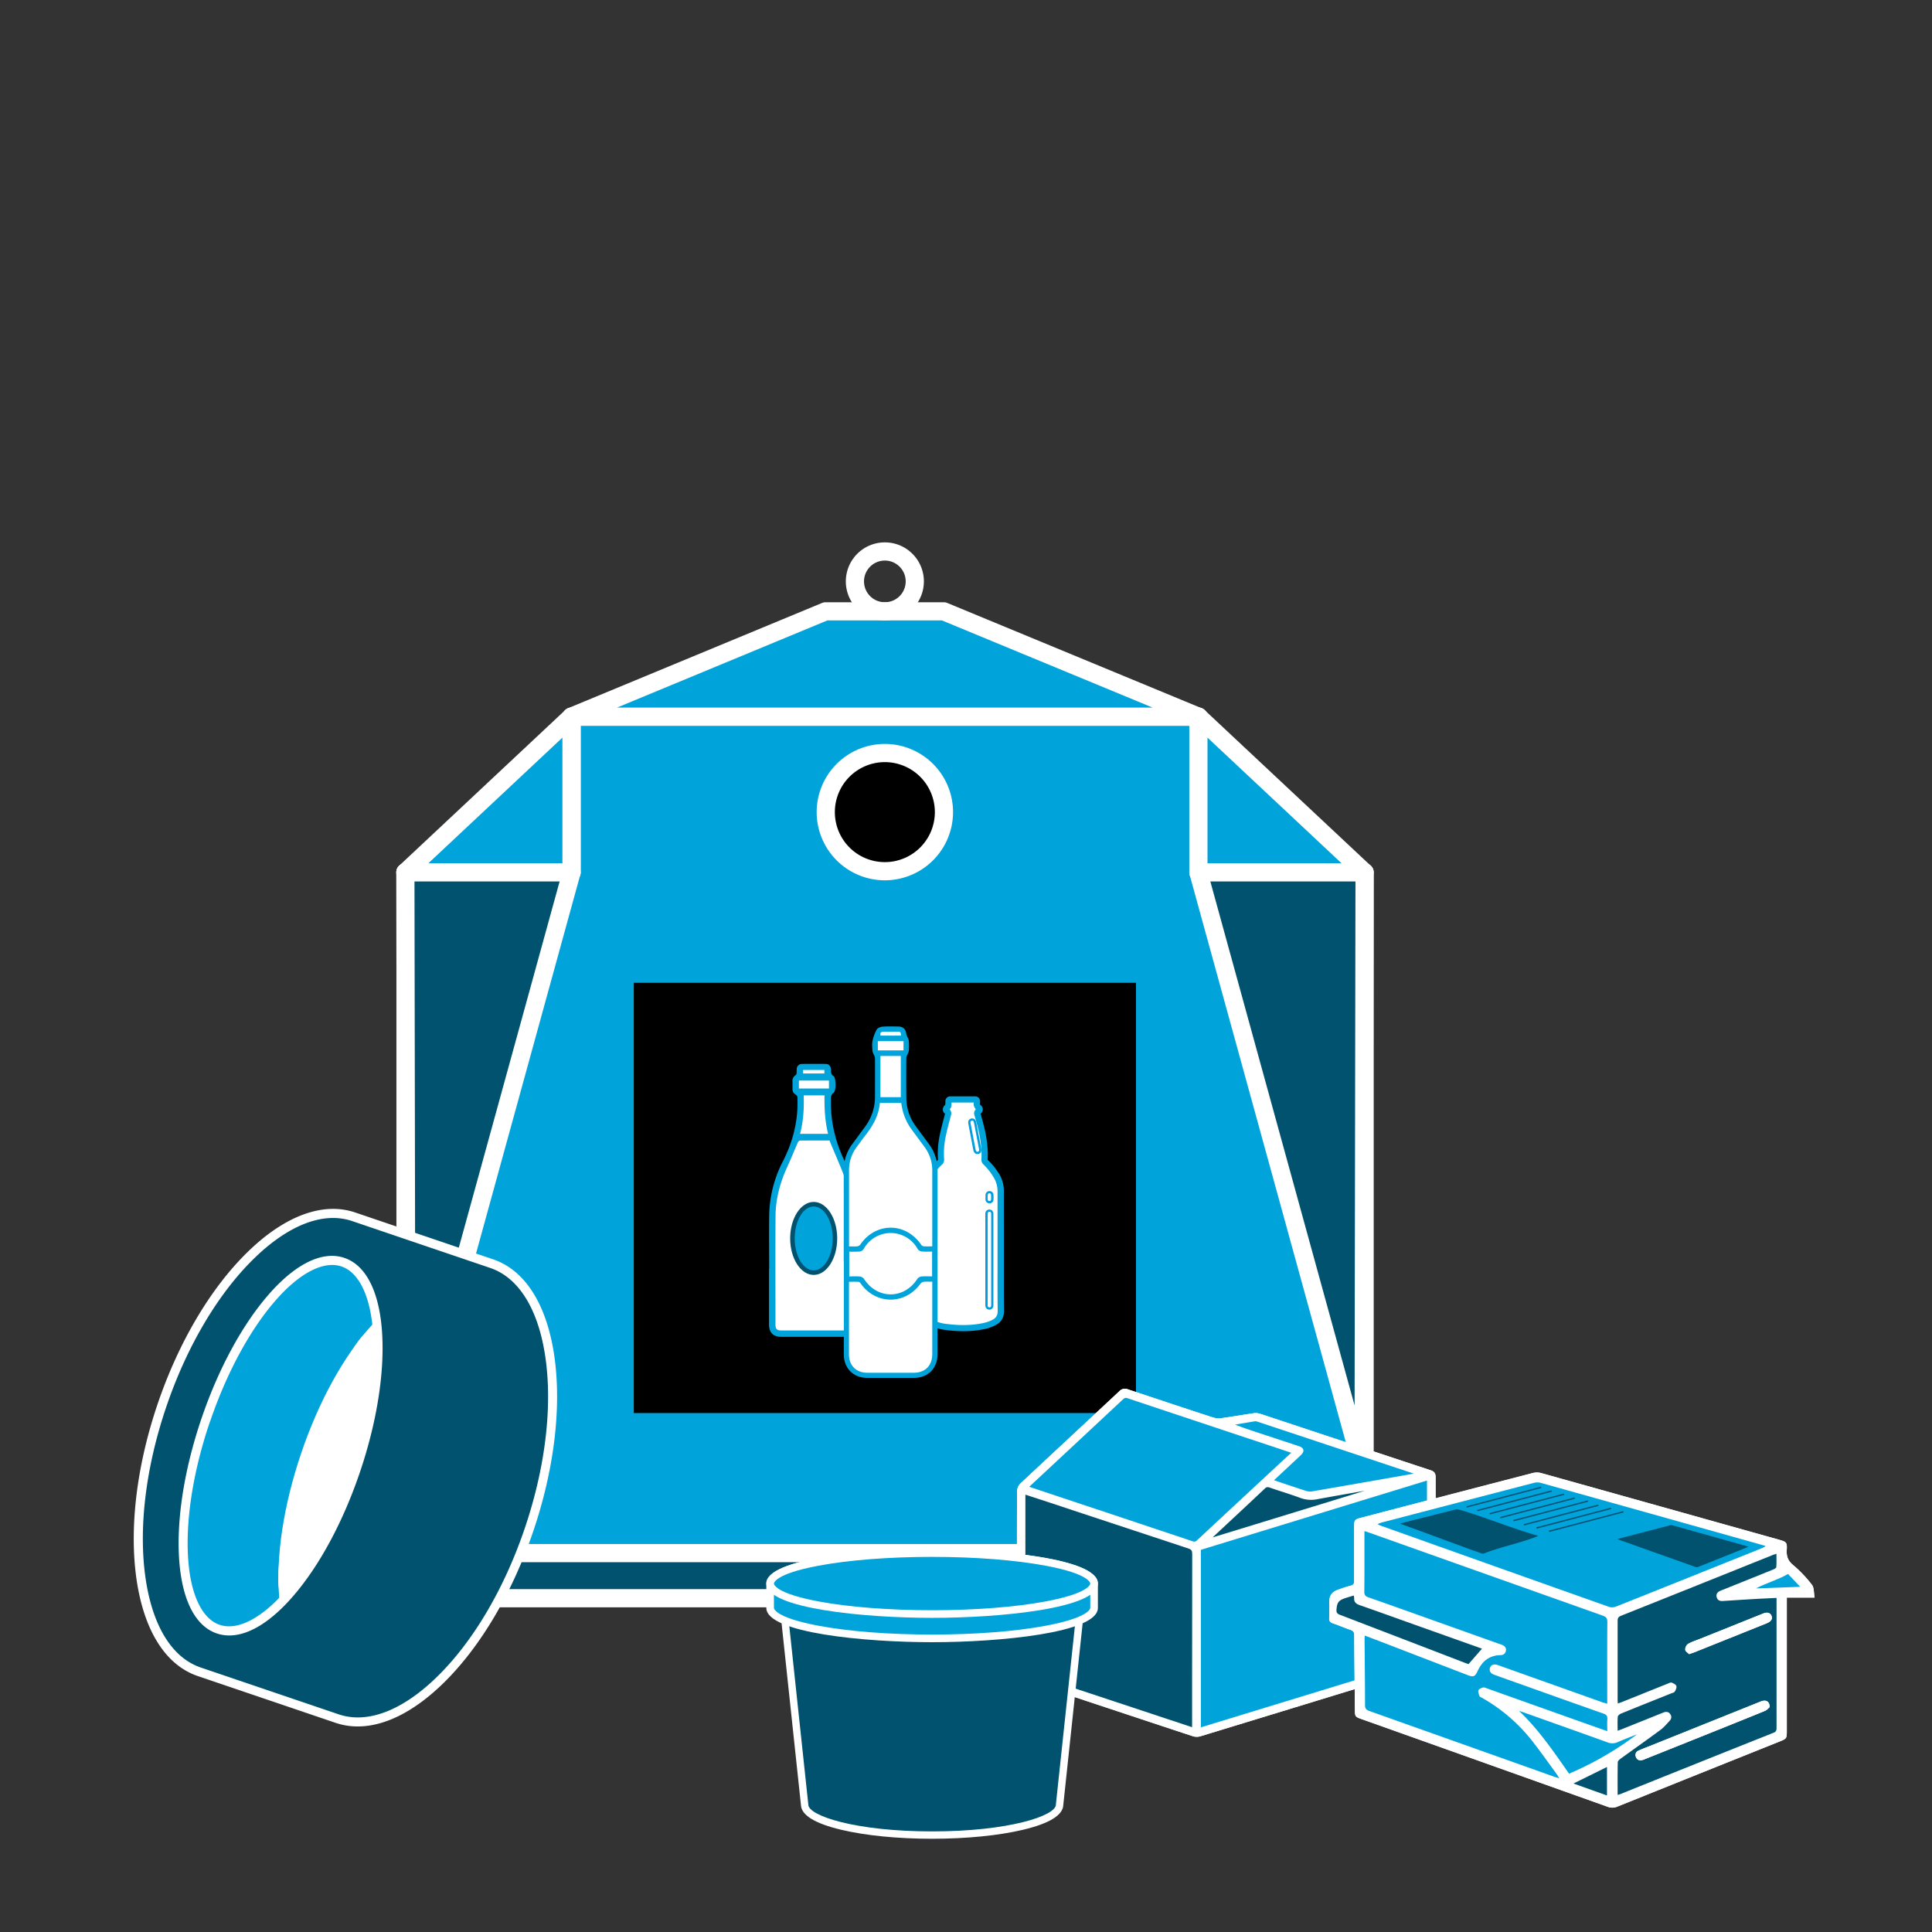 <svg id="Ebene_1" data-name="Ebene 1" xmlns="http://www.w3.org/2000/svg" viewBox="0 0 1500 1500"><rect x="0" y="0" width="1500" height="1500" fill="#333333" stroke="none"/><defs><style>.cls-1{fill:#00a3da;}.cls-2{fill:#fff;}.cls-3{fill:#00526e;}.cls-4{fill:#009de0;}.cls-5{fill:#005576;}</style></defs><title>teufelskreis-Schritt-01</title><polygon class="cls-1" points="930.51 677.29 930.51 556.41 443.78 556.41 443.78 677.29 314.81 677.29 314.81 1142.18 314.51 1142.28 314.81 1142.52 314.81 1143.16 315.59 1143.16 392.16 1205.8 662.44 1205.8 711.56 1205.8 981.84 1205.8 1058.41 1143.16 1059.49 1143.16 1059.49 677.29 930.51 677.29"/><path class="cls-2" d="M981.84,1212.86H392.16a7.06,7.06,0,0,1-4.47-1.59l-75-61.38a7.09,7.09,0,0,1-4.7-5,7,7,0,0,1-.4-3.91,4.94,4.94,0,0,1,.18-.76v-463a7.06,7.06,0,0,1,7.06-7.06H436.72V556.41a7.06,7.06,0,0,1,7.06-7.06H930.51a7.06,7.06,0,0,1,7.06,7.06V670.23h121.92a7.06,7.06,0,0,1,7.06,7.06v465.87a7.06,7.06,0,0,1-5.37,6.85l-74.87,61.26A7.06,7.06,0,0,1,981.84,1212.86Zm-587.16-14.11H979.32l73.11-59.82V684.35H930.51a7.06,7.06,0,0,1-7.06-7.06V563.47H450.84V677.29a7.06,7.06,0,0,1-7.06,7.06H321.86v454.82Z"/><circle cx="687" cy="630.53" r="45.88"/><path class="cls-2" d="M687,683.47a52.94,52.94,0,1,1,52.94-52.94A53,53,0,0,1,687,683.47Zm0-91.76a38.82,38.82,0,1,0,38.82,38.82A38.86,38.86,0,0,0,687,591.71Z"/><rect class="cls-3" x="341.26" y="1205.8" width="691.47" height="35.05"/><path class="cls-2" d="M1032.74,1247.91H341.26a7.06,7.06,0,0,1-7.05-7.06v-35a7.05,7.05,0,0,1,7.05-7h691.48a7.05,7.05,0,0,1,7,7v35A7.06,7.06,0,0,1,1032.74,1247.91Zm-684.42-14.12h677.36v-20.93H348.32Z"/><polygon class="cls-1" points="314.73 677.29 443.71 677.29 443.71 556.41 314.73 677.29"/><path class="cls-2" d="M443.71,684.35h-129a7.06,7.06,0,0,1-4.82-12.21l129-120.88a7.06,7.06,0,0,1,11.89,5.15V677.29A7.06,7.06,0,0,1,443.71,684.35ZM332.59,670.23H436.65V572.7Z"/><polygon class="cls-1" points="1059.41 677.29 930.44 677.29 930.44 556.41 1059.41 677.29"/><path class="cls-2" d="M1059.42,684.35h-129a7.06,7.06,0,0,1-7.06-7.06V556.41a7.06,7.06,0,0,1,11.88-5.15l129,120.88a7.06,7.06,0,0,1-4.82,12.21ZM937.5,670.23h104.06L937.5,572.7Z"/><polygon class="cls-3" points="443.71 677.29 315.52 1143.16 314.73 677.29 443.71 677.29"/><path class="cls-2" d="M315.52,1150.22a7.42,7.42,0,0,1-.94-.06,7.06,7.06,0,0,1-6.12-7l-.79-465.87a7.07,7.07,0,0,1,7.06-7.07h129a7.07,7.07,0,0,1,6.81,8.93L322.32,1145A7.05,7.05,0,0,1,315.52,1150.22Zm6.28-465.87.69,406.87,112-406.87Z"/><polygon class="cls-3" points="930.44 677.29 1058.63 1143.16 1059.41 677.29 930.44 677.29"/><path class="cls-2" d="M1058.62,1150.22a7,7,0,0,1-6.79-5.19L923.63,679.16a7.06,7.06,0,0,1,6.81-8.93h129a7.05,7.05,0,0,1,7,7.07l-.78,465.87a7.07,7.07,0,0,1-6.12,7A7.57,7.57,0,0,1,1058.62,1150.22ZM939.7,684.35l112,406.87.68-406.87Z"/><polygon class="cls-1" points="443.64 556.41 640.97 474.64 732.73 474.64 930.36 556.41 443.64 556.41"/><path class="cls-2" d="M930.36,563.47H443.64a7.06,7.06,0,0,1-2.71-13.58l197.34-81.77a7.15,7.15,0,0,1,2.7-.54h91.76a7.11,7.11,0,0,1,2.7.54l197.63,81.77a7.06,7.06,0,0,1-2.7,13.58ZM479.11,549.35H894.84L731.33,481.7h-89Z"/><rect x="492.08" y="763.05" width="389.91" height="334.04"/><path class="cls-2" d="M687,481.7a30.3,30.3,0,1,1,30.3-30.3A30.33,30.33,0,0,1,687,481.7Zm0-46.48a16.18,16.18,0,1,0,16.18,16.18A16.2,16.2,0,0,0,687,435.22Z"/><path class="cls-2" d="M777,971c0,15.54-.15,31.08.09,46.61.07,4.65-1.91,7.51-5.72,9.38a30.84,30.84,0,0,1-6.82,2.44c-9.91,2.18-19.91,2.11-29.93.82a31.45,31.45,0,0,1-11.39-3.42c-2.21-1.23-4.22-2.78-4.91-5.33A17.47,17.47,0,0,1,718,1017q0-46.21,0-92.43a21.65,21.65,0,0,1,2.38-10,44.24,44.24,0,0,1,9.33-12.12,2.64,2.64,0,0,0,1-2.36,66.08,66.08,0,0,1,1.43-18.82c1.08-5.21,2.51-10.36,3.82-15.52.31-1.23.73-2.29-.8-3.15-1-.58-.83-2.09.15-2.9.35-.28.87-.59.92-.94a27.42,27.42,0,0,0,.24-3.74,1.29,1.29,0,0,1,1.49-1.47H757c1.25,0,1.55.6,1.47,1.88-.1,1.52-.36,3.22,1.29,4.35a1.74,1.74,0,0,1-.12,3c-1.14.61-.95,1.41-.79,2.31a12.25,12.25,0,0,0,.42,1.39c3.22,11.12,5.78,22.33,5.07,34.05a2.65,2.65,0,0,0,.83,1.74A50.35,50.35,0,0,1,773.76,913,23.08,23.08,0,0,1,777,925c-.09,15.32,0,30.64,0,46"/><path class="cls-1" d="M748,1033.54a106,106,0,0,1-13.66-.93,33.12,33.12,0,0,1-12.25-3.7c-2.32-1.29-5.1-3.22-6.06-6.79a17.06,17.06,0,0,1-.41-4.52V1017q0-17.44,0-34.9,0-28.75,0-57.52a23.92,23.92,0,0,1,2.64-11A46.3,46.3,0,0,1,728,900.78a3.33,3.33,0,0,0,.26-.29s0,0,0-.14a68.36,68.36,0,0,1,1.47-19.5c.82-4,1.86-7.93,2.85-11.77.34-1.28.67-2.57,1-3.85l.07-.29c0-.09.05-.19.08-.29a3.7,3.7,0,0,1-1.7-2.83,4.6,4.6,0,0,1,1.7-3.9l.15-.12c.08-.78.12-1.65.13-2.73a3.65,3.65,0,0,1,3.88-3.85H757a3.83,3.83,0,0,1,2.9,1.12,4.26,4.26,0,0,1,1,3.31l0,.37c-.1,1.51,0,1.66.29,1.86a4.19,4.19,0,0,1,1.83,3.69,4.08,4.08,0,0,1-1.75,3.12v0a4.54,4.54,0,0,0,.16.52c.07.21.14.41.2.62,3.11,10.7,5.88,22.3,5.18,34.62a.73.73,0,0,0,.1.13,52.28,52.28,0,0,1,9,11.2A25.35,25.35,0,0,1,779.41,925c-.06,11.08,0,22.36,0,33.26q0,6.35,0,12.7t0,12.94c0,11-.05,22.43.11,33.64.09,5.41-2.22,9.19-7.06,11.56a32.44,32.44,0,0,1-7.36,2.63A78.9,78.9,0,0,1,748,1033.54ZM737.24,861.26a4.5,4.5,0,0,1,1,4.9l-.06.25-1,3.88c-1,3.78-2,7.69-2.81,11.54A64,64,0,0,0,733,900a5,5,0,0,1-1.73,4.29,41.66,41.66,0,0,0-8.84,11.46,19.26,19.26,0,0,0-2.12,8.87q0,28.77,0,57.53,0,17.46,0,34.9v.61a13.07,13.07,0,0,0,.24,3.24c.39,1.45,1.52,2.6,3.76,3.85a28.73,28.73,0,0,0,10.53,3.14c10.83,1.39,20.35,1.14,29.1-.79a27.78,27.78,0,0,0,6.28-2.24c3.16-1.55,4.43-3.64,4.38-7.19-.17-11.25-.14-22.67-.11-33.72q0-6.46,0-12.93t0-12.7c0-10.91,0-22.19,0-33.29a20.67,20.67,0,0,0-2.93-10.78A48,48,0,0,0,763.49,904a4.91,4.91,0,0,1-1.54-3.59c.71-11.68-2-22.88-5-33.24,0-.13-.08-.26-.13-.39a9.81,9.81,0,0,1-.35-1.25,4.23,4.23,0,0,1,1.21-4.3A6.12,6.12,0,0,1,756,856H738.79a25.17,25.17,0,0,1-.25,3.15A3.32,3.32,0,0,1,737.24,861.26Z"/><path class="cls-4" d="M768.2,1016.8h-.14a3,3,0,0,1-2.95-2.57A5.57,5.57,0,0,1,765,1013V943a6.33,6.33,0,0,1,.05-1.22,3,3,0,0,1,3.07-2.69h.05a3,3,0,0,1,3,2.48,5.85,5.85,0,0,1,.1,1.48v69.9a5.53,5.53,0,0,1-.13,1.54A2.93,2.93,0,0,1,768.2,1016.8Zm0-76h0a1.26,1.26,0,0,0-1.35,1.21,5.26,5.26,0,0,0,0,.9V1013a4.24,4.24,0,0,0,0,.89,1.22,1.22,0,0,0,1.28,1.15,1.24,1.24,0,0,0,1.36-1,4.44,4.44,0,0,0,.07-1.07v-.31q0-13.53,0-27.07V943a5,5,0,0,0-.06-1.06A1.21,1.21,0,0,0,768.21,940.8Zm0-6.57h-.06a2.94,2.94,0,0,1-3-2.72,7.4,7.4,0,0,1,0-1.4V929a11.81,11.81,0,0,1,0-1.19,3.09,3.09,0,0,1,3.18-3.07,3,3,0,0,1,3,3,21.1,21.1,0,0,1,0,3.86A2.86,2.86,0,0,1,768.19,934.23Zm-1.37-5.66h0l0,.88c0,.21,0,.42,0,.63a6.43,6.43,0,0,0,0,1.17c.16,1.06.74,1.21,1.3,1.22a1.14,1.14,0,0,0,1.3-1.14,20.27,20.27,0,0,0,0-3.53,1.27,1.27,0,0,0-1.35-1.34c-.7-.05-1.23.56-1.3,1.45C766.83,928.12,766.82,928.34,766.82,928.57Zm-8-32.57c-1.55,0-2.74-1.14-3.11-3q-.63-3.24-1.24-6.48l-2.76-14.55c-.13-2.74,1.55-3.42,2.56-3.58a3,3,0,0,1,3.49,2.39c.09.33.18.66.24,1l3.82,20c.42,2.19-.5,3.84-2.34,4.19A3,3,0,0,1,758.81,896Zm-5.35-24.22,2.73,14.36q.62,3.24,1.24,6.48c.24,1.22.82,1.76,1.71,1.58,1.07-.21,1.1-1.28.94-2.13l-3.82-20c-.06-.3-.14-.59-.21-.88-.3-1.13-1-1.18-1.52-1.1S753.41,870.38,753.46,871.78Z"/><path class="cls-1" d="M597.06,985.09v43.16c0,6.39,3.27,9.66,9.65,9.67h50c6.54,0,9.79-3.24,9.79-9.74,0-28,.12-55.9-.05-83.84a91.38,91.38,0,0,0-9.62-40.62c-7.87-15.76-12.16-32.21-11.69-49.86,0-2-.13-3.82,2-5.35s2.1-11.57,0-13-1.92-3.17-2-5.13c-.07-2.54-1.64-4.31-4-4.34q-9.29-.1-18.58,0a4,4,0,0,0-4,3.89c-.09,1.09,0,2.21-.08,3.3a2.25,2.25,0,0,1-.76,1.49,5.25,5.25,0,0,0-2.44,5.11c.09,1.92,0,3.85,0,5.78a4.9,4.9,0,0,0,2.63,4.36,2.85,2.85,0,0,1,1.21,1.94c.78,17.8-3.39,34.44-11.55,50.25a94.57,94.57,0,0,0-10.39,42.5c-.19,13.49,0,27,0,40.47"/><path class="cls-2" d="M640.05,830.74H623.51v2.69h16.54Zm3.55,8.19H620.27v6.21H643.6Zm-22.47,41.41h21.8c-2.47-10-2.95-19.94-2.78-29.91H624c.33,10.14-.23,20.05-2.86,29.91M644,885.47c-7.52,0-15.23,0-22.93.07-.58,0-1.38.88-1.67,1.53-2.71,6.15-5.2,12.41-8,18.52-5.65,12.28-9.2,25.09-9.28,38.62-.17,28-.05,55.91-.05,83.87,0,3.88,1,4.88,4.89,4.88h49.58c4,0,5-1,5-5,0-26.78-.09-53.57,0-80.35a90.85,90.85,0,0,0-4.95-31.23C652.9,906,648.29,896,644,885.47"/><path class="cls-1" d="M655.15,979.51q0,36,0,72c0,10.84,7.4,18.27,18.2,18.28q18,0,36.1,0c11.11,0,18.44-7.38,18.44-18.56q0-71.21,0-142.4a33.81,33.81,0,0,0-6.77-20.72c-3.4-4.59-6.82-9.18-10.18-13.81a36.34,36.34,0,0,1-7.23-20.9c-.2-10.77-.1-21.54-.05-32.32a8,8,0,0,1,.9-2.41,11.09,11.09,0,0,0,1.08-3,65.75,65.75,0,0,0,0-7.56,9.68,9.68,0,0,0-1-2.76,11.31,11.31,0,0,1-1-2.64c-.34-3.45-2.44-5.64-5.85-5.7-4.21-.07-8.43-.21-12.62.09-1.58.11-3.76,1-4.46,2.21a30.64,30.64,0,0,0-3.28,8.85c-.53,2.5-.18,5.2-.06,7.8a9.4,9.4,0,0,0,.91,2.53,10.46,10.46,0,0,1,1.06,3.1c.08,9.93,0,19.86,0,29.79a38.36,38.36,0,0,1-7.64,23.31c-3.23,4.41-6.46,8.83-9.73,13.21a33.91,33.91,0,0,0-6.91,20.92q.07,35.34,0,70.69"/><path class="cls-2" d="M699.45,804.05c0-2.71-.19-3-2.58-3-3.61,0-7.23,0-10.84,0-2.13,0-2.88.88-2.39,3Zm-17.9,11.47h19.94v-7.19H681.55Zm2,36.33h15.82v-32H683.56Zm-24.2,119.88V991c2.85,0,5.54-.17,8.2.08a4.8,4.8,0,0,1,3.2,1.76c10.26,16.12,31.27,16.13,41.5,0a4.76,4.76,0,0,1,3.19-1.78c2.72-.25,5.48-.08,8.24-.08V971.73c-2.76,0-5.38.18-7.94-.08a4.58,4.58,0,0,1-3.18-1.77,23.91,23.91,0,0,0-42.1,0,4.48,4.48,0,0,1-3.14,1.81,77.77,77.77,0,0,1-8,.09m64.49,23.32c-2.41,0-4.51-.14-6.58.07a4,4,0,0,0-2.56,1.44c-11.85,16.55-34.57,16.55-46.37,0-.41-.57-1-1.35-1.59-1.38-2.48-.15-5-.07-7.56-.07v56.38c0,8.63,5.59,14.25,14.17,14.26q18,0,36.08,0c8.89,0,14.4-5.57,14.41-14.53V995.05Zm0-27.36v-2.9c0-18.6,0-37.19,0-55.78a30.3,30.3,0,0,0-6.18-18.8c-3.28-4.37-6.49-8.8-9.74-13.2a42.75,42.75,0,0,1-7.66-17.65c-.2-1.05-.36-2.11-.53-3.11H683.14c-.87,9.84-5.47,17.83-11.34,25.27-2.29,2.9-4.4,6-6.61,8.92a29.66,29.66,0,0,0-6,18.34c0,18.67,0,37.35,0,56v2.88c2.31,0,4.33.13,6.31-.06a3.59,3.59,0,0,0,2.36-1.28c12.07-17.6,35.19-17.59,47.31,0a3,3,0,0,0,1.89,1.25c2.15.16,4.33.06,6.79.06"/><ellipse class="cls-1" cx="631.76" cy="961.5" rx="16.52" ry="26.57"/><path class="cls-3" d="M631.76,989.84c-10.08,0-18.28-12.71-18.28-28.34s8.2-28.33,18.28-28.33S650,945.88,650,961.5,641.84,989.84,631.76,989.84Zm0-53.15c-8.14,0-14.75,11.13-14.75,24.81s6.61,24.81,14.75,24.81,14.75-11.13,14.75-24.81S639.89,936.69,631.76,936.69Z"/><path class="cls-2" d="M1113.41,1217.43h-.15c0-23.47,0-47,0-70.42,0-2.26-.5-3.44-2.89-4.23Q1044.29,1121,978.22,1099a10.08,10.08,0,0,0-4.48-.49c-8.45,1.22-16.87,2.72-25.34,3.87a16.2,16.2,0,0,1-7-.57q-33.1-10.79-66.11-21.87A4.55,4.55,0,0,0,870,1081q-38.46,35.94-77,71.83a7.67,7.67,0,0,0-2.16,5c-.12,46.72-.07,93.45-.15,140.17,0,2.76.83,4.08,3.49,5q66.1,21.84,132.18,43.78a8.76,8.76,0,0,0,5,.07q89.07-27.15,178.11-54.38c3.15-1,3.94-2.51,3.92-5.59-.11-23.15-.06-46.29-.06-69.43"/><path class="cls-2" d="M929.06,1348.45a9.82,9.82,0,0,1-3-.47q-33.49-11.07-67-22.19-32.6-10.82-65.2-21.6c-3.11-1-4.38-2.81-4.37-6.17q0-30.82.06-61.66c0-25.73,0-52.34.09-78.52a9,9,0,0,1,2.56-6c14.84-13.91,30-28,44.61-41.63q16.2-15.09,32.38-30.2a5.78,5.78,0,0,1,6.54-1.33c18.06,6,41.9,14,66.1,21.86a15.07,15.07,0,0,0,6.42.52c4.75-.64,9.57-1.41,14.23-2.15,3.64-.58,7.39-1.18,11.1-1.72a11.42,11.42,0,0,1,5.06.54l52.21,17.32c26.21,8.69,53.31,17.69,80,26.49,3.14,1,3.77,2.93,3.77,5.46,0,18.45,0,37.21,0,55.36v13.77h.15V1234c0,17.33,0,35.24.06,52.86,0,3.21-.8,5.59-4.83,6.82q-48.69,14.82-97.36,29.72-40.37,12.34-80.75,24.67A9.47,9.47,0,0,1,929.06,1348.45ZM873.23,1080.8a3.23,3.23,0,0,0-2.31,1.1q-16.18,15.12-32.39,30.2c-14.63,13.63-29.76,27.72-44.6,41.63a6.46,6.46,0,0,0-1.75,4.12c-.07,26.17-.08,52.78-.09,78.52q0,30.83-.06,61.65c0,2.29.53,3.06,2.61,3.74q32.61,10.79,65.21,21.6,33.48,11.12,67,22.19a7.5,7.5,0,0,0,4.25.06q40.38-12.31,80.74-24.66,48.68-14.9,97.36-29.73c2.42-.73,3-1.63,3-4.36-.08-17.62-.07-35.54-.06-52.87v-15.28H1112v-16.33c0-18.15,0-36.91,0-55.37,0-1.82-.26-2.44-2-3-26.67-8.8-53.77-17.79-80-26.49l-52.22-17.32a9,9,0,0,0-3.88-.44c-3.69.54-7.44,1.14-11.06,1.71-4.68.75-9.52,1.52-14.3,2.17A17.77,17.77,0,0,1,941,1103c-24.21-7.89-48.06-15.83-66.13-21.87A5.17,5.17,0,0,0,873.23,1080.8Z"/><path class="cls-2" d="M1074.87,1154.1l-.06-.36a8.45,8.45,0,0,0-1.51,0c-16.83,3-33.68,5.84-50.48,8.93a23.17,23.17,0,0,1-12.82-.87c-7.89-3-16-5.34-24-8.1a4.14,4.14,0,0,0-4.89,1.07q-20.8,19.65-41.82,39.09a13,13,0,0,1-2.2,1.38l.68.87,137-42m-88.16-4.33c9.48,3.18,18.24,6.2,27.07,9a11.82,11.82,0,0,0,5.42.32q33-5.65,66-11.48c5.41-1,10.8-1.94,16.2-2.91a3.16,3.16,0,0,0-1.77-1.3q-61.35-20.4-122.72-40.79a5.63,5.63,0,0,0-2.55-.47c-6.7,1.08-13.39,2.26-20.08,3.41,7.23,3,14.47,5.46,21.72,7.85l31.79,10.5c3.56,1.17,3.83,2.52,1,5.19-.71.68-1.45,1.34-2.17,2l-19.95,18.65m18.46-22.18c-1.52-.58-2.31-.92-3.13-1.19q-63.09-21-126.18-42c-2.13-.72-3.37-.25-4.89,1.18q-35.94,33.6-72,67.11c-.67.63-1.28,1.33-2.11,2.2,1,.39,1.72.68,2.43.92q63.09,21,126.17,42.08c2.15.72,3.37.23,4.89-1.19q35.86-33.44,71.82-66.76c.79-.74,1.71-1.34,2.95-2.31M794.84,1299l132,43.78v-4.53q0-65.8.09-131.6c0-3.32-.93-4.66-4.06-5.68q-53.52-17.55-107-35.39c-6.93-2.3-13.88-4.57-21.06-6.93Zm136.25-96.72v140.44c1.12-.31,2-.52,2.79-.77q85.89-26.31,171.8-52.55c2.65-.81,3.57-1.79,3.56-4.64q-.15-66.63-.07-133.26v-3.77l-178.08,54.55m182.32,15.12c0,23.14-.05,46.28.06,69.43,0,3.08-.77,4.63-3.92,5.59q-89.08,27.1-178.11,54.38a8.76,8.76,0,0,1-5-.07q-66.1-21.83-132.18-43.78c-2.66-.88-3.5-2.2-3.49-5,.08-46.72,0-93.45.15-140.17a7.67,7.67,0,0,1,2.16-5q38.41-36,77-71.83a4.55,4.55,0,0,1,5.26-1.06q33,11,66.11,21.87a16.2,16.2,0,0,0,7,.57c8.47-1.15,16.89-2.65,25.34-3.87a10.08,10.08,0,0,1,4.48.49q66.09,21.88,132.19,43.81c2.39.79,2.89,2,2.89,4.23-.07,23.47,0,47,0,70.42Z"/><path class="cls-2" d="M929.06,1348.45a9.82,9.82,0,0,1-3-.47q-33.49-11.07-67-22.19-32.6-10.82-65.2-21.6c-3.11-1-4.38-2.81-4.37-6.17q0-30.82.06-61.66c0-25.73,0-52.34.09-78.52a9,9,0,0,1,2.56-6c14.84-13.91,30-28,44.61-41.63q16.2-15.09,32.38-30.2a5.78,5.78,0,0,1,6.54-1.33c18.06,6,41.9,14,66.1,21.86a15.07,15.07,0,0,0,6.42.52c4.75-.64,9.57-1.41,14.23-2.15,3.64-.58,7.39-1.18,11.1-1.72a11.42,11.42,0,0,1,5.06.54l52.21,17.32c26.21,8.69,53.31,17.69,80,26.49,3.14,1,3.77,2.93,3.77,5.46,0,18.45,0,37.21,0,55.36v13.77h.15V1234c0,17.33,0,35.24.06,52.86,0,3.21-.8,5.59-4.83,6.82q-48.69,14.82-97.36,29.72-40.37,12.34-80.75,24.67A9.47,9.47,0,0,1,929.06,1348.45ZM873.23,1080.8a3.23,3.23,0,0,0-2.31,1.1q-16.18,15.12-32.39,30.2c-14.63,13.63-29.76,27.72-44.6,41.63a6.46,6.46,0,0,0-1.75,4.12c-.07,26.17-.08,52.78-.09,78.52q0,30.83-.06,61.65c0,2.29.53,3.06,2.61,3.74q32.61,10.79,65.21,21.6,33.48,11.12,67,22.19a7.5,7.5,0,0,0,4.25.06q40.38-12.31,80.74-24.66,48.68-14.9,97.36-29.73c2.42-.73,3-1.63,3-4.36-.08-17.62-.07-35.54-.06-52.87v-15.28H1112v-16.33c0-18.15,0-36.91,0-55.37,0-1.82-.26-2.44-2-3-26.67-8.8-53.77-17.79-80-26.49l-52.22-17.32a9,9,0,0,0-3.88-.44c-3.69.54-7.44,1.14-11.06,1.71-4.68.75-9.52,1.52-14.3,2.17A17.77,17.77,0,0,1,941,1103c-24.21-7.89-48.06-15.83-66.13-21.87A5.17,5.17,0,0,0,873.23,1080.8Zm54.87,263.79L793.56,1300v-143l8.13,2.67c4.93,1.62,9.78,3.21,14.62,4.82l25.36,8.41c26.73,8.87,54.36,18,81.57,27,3.67,1.2,5,3,5,6.9-.1,35.13-.1,70.85-.09,105.4Zm-132-46.48L925.54,1341v-29c0-34.55,0-70.27.09-105.41,0-2.77-.58-3.61-3.18-4.46-27.22-8.92-54.86-18.1-81.59-27l-25.36-8.41c-4.84-1.61-9.68-3.2-14.6-4.82l-4.78-1.57Zm133.69,46.33V1201.37L1110.45,1146v30.39c0,35.52,0,72.25.07,108.37,0,3.32-1.16,4.86-4.46,5.86-47.39,14.43-95.54,29.19-142.11,43.46l-29.69,9.1c-.56.17-1.12.32-1.76.49Zm2.56-141.18v137.82l1.14-.32,29.69-9.1c46.57-14.27,94.73-29,142.11-43.46,2.21-.67,2.66-1.24,2.65-3.4-.08-36.13-.08-72.86-.07-108.38v-26.93Zm-5.09-3.8a7.08,7.08,0,0,1-2.17-.39c-33.79-11.33-68.17-22.77-101.41-33.84L798.93,1157c-.48-.16-.95-.34-1.52-.56l-.95-.37-1.8-.69L796,1154l.75-.81c.48-.51.93-1,1.41-1.45l18-16.76q27-25.15,54-50.34c1.67-1.56,3.36-2.41,6.18-1.46,33.2,11.11,67,22.34,99.64,33.2l26.54,8.83c.54.18,1.07.39,1.8.68l1.38.54,2.13.81-1.8,1.39c-.43.34-.83.63-1.19.9a20.19,20.19,0,0,0-1.68,1.33c-23.45,21.77-47.69,44.27-71.81,66.77A5.74,5.74,0,0,1,927.28,1199.46Zm-128.14-45.12.6.21,24.76,8.25c33.25,11.07,67.63,22.52,101.42,33.84,1.54.51,2.28.32,3.61-.92,24.13-22.49,48.37-45,71.82-66.76a13.63,13.63,0,0,1,1.22-1l-.93-.34-26.54-8.83c-32.66-10.86-66.44-22.1-99.64-33.21-1.54-.51-2.31-.31-3.62.91q-27,25.2-54,50.34l-18,16.76C799.64,1153.82,799.4,1154.07,799.14,1154.34Zm138.21,43.26-2.09-2.69,1.21-.75.78-.44a6.77,6.77,0,0,0,1.22-.78l2.63-2.45c12.87-12,26.18-24.37,39.18-36.64a5.41,5.41,0,0,1,6.19-1.35c3.19,1.11,6.47,2.18,9.64,3.21,4.72,1.53,9.6,3.12,14.34,4.9a21.71,21.71,0,0,0,12.13.81c12.86-2.37,25.95-4.65,38.61-6.86l11.89-2.07a5.29,5.29,0,0,1,1.3,0l.43,0h1.06l.46,2.53Zm46.84-43a3.08,3.08,0,0,0-2.15,1.09c-13,12.28-26.32,24.67-39.2,36.65l-1.41,1.31,118.21-36.24c-12,2.1-24.42,4.27-36.59,6.51a24.43,24.43,0,0,1-13.5-.94c-4.69-1.75-9.54-3.33-14.23-4.86-3.18-1-6.48-2.1-9.69-3.22A4.41,4.41,0,0,0,984.19,1154.62Zm32.95,5.94a12.64,12.64,0,0,1-3.75-.55c-6.56-2.09-13-4.28-19.87-6.6l-7.21-2.43-2-.68,21.52-20.11c.29-.28.59-.55.89-.82l1.27-1.18c1.55-1.48,1.49-2,1.49-2s-.15-.45-2.06-1.08l-18.21-6-13.57-4.48c-7.1-2.35-14.45-4.78-21.82-7.89l-4-1.71,8.91-1.53c5.08-.88,10.32-1.78,15.49-2.61a6.52,6.52,0,0,1,3.06.48q61.52,20.43,122.82,40.83a4.43,4.43,0,0,1,2.41,1.77l1.17,1.65-7.06,1.27q-5.57,1-11.14,2l-7.66,1.34c-19.12,3.35-38.89,6.81-58.34,10.14A13.41,13.41,0,0,1,1017.14,1160.56Zm-28-11.32,5.19,1.75c6.83,2.31,13.29,4.49,19.83,6.58a10.72,10.72,0,0,0,4.81.28c19.46-3.33,39.22-6.79,58.34-10.14l7.66-1.34q5.57-1,11.12-2l1.52-.28-121.11-40.26a5.18,5.18,0,0,0-1.94-.42c-5.16.83-10.4,1.74-15.46,2.61l-.2,0c5.89,2.3,11.77,4.25,17.49,6.14l13.57,4.47,18.22,6c1.55.51,3.37,1.31,3.74,2.94s-.91,3.15-2.21,4.4l-1.31,1.22c-.3.26-.59.53-.87.8Z"/><path class="cls-1" d="M931.09,1202.31l178.08-54.55v3.77q0,66.63.07,133.26c0,2.85-.91,3.83-3.56,4.64q-85.92,26.17-171.8,52.55c-.83.25-1.67.46-2.79.77Z"/><path class="cls-2" d="M929.81,1344.44V1201.37L1110.45,1146v30.54c0,35.47,0,72.15.07,108.22,0,3.32-1.16,4.86-4.46,5.86-47.19,14.37-95.14,29.07-141.51,43.27l-30.29,9.29c-.56.17-1.12.32-1.77.49Zm2.56-141.18v137.82l1.14-.32,30.29-9.28c46.37-14.21,94.32-28.9,141.51-43.28,2.21-.67,2.66-1.24,2.65-3.4-.08-36.08-.08-72.76-.07-108.23v-27.08Z"/><path class="cls-3" d="M794.84,1299V1158.68c7.18,2.36,14.13,4.63,21.06,6.93q53.46,17.73,107,35.39c3.13,1,4.07,2.36,4.06,5.68q-.2,65.8-.09,131.6v4.53l-132-43.78"/><path class="cls-2" d="M928.1,1344.59,793.56,1300v-143l8.25,2.71c4.89,1.61,9.69,3.18,14.5,4.78l25,8.3c26.84,8.91,54.59,18.12,81.91,27.08,3.67,1.2,5,3,5,6.9-.1,35.06-.1,70.7-.09,105.17Zm-132-46.48L925.54,1341v-29.19c0-34.47,0-70.12.09-105.18,0-2.77-.58-3.61-3.18-4.46-27.33-9-55.09-18.17-81.93-27.08l-25-8.3L801,1162.05l-4.89-1.6Z"/><path class="cls-1" d="M1005.17,1127.59c-1.24,1-2.16,1.57-2.95,2.31q-35.94,33.35-71.82,66.76c-1.52,1.42-2.74,1.91-4.89,1.19q-63.06-21.13-126.17-42.08c-.71-.24-1.4-.53-2.43-.92.83-.87,1.44-1.57,2.11-2.2q36-33.56,72-67.11c1.52-1.43,2.76-1.9,4.89-1.18q63.06,21.11,126.18,42c.82.27,1.61.61,3.13,1.19"/><path class="cls-2" d="M927.28,1199.46a7.08,7.08,0,0,1-2.17-.39c-33.59-11.26-67.77-22.64-100.82-33.64L798.93,1157c-.48-.16-1-.35-1.53-.57l-2.74-1.05L796,1154l.76-.82c.47-.51.92-1,1.4-1.44l18.1-16.87q26.94-25.1,53.84-50.23c1.67-1.56,3.36-2.41,6.18-1.46,33.18,11.1,66.93,22.33,99.58,33.18l26.6,8.85c.54.18,1.07.39,1.81.68l1.37.54,2.13.81-1.8,1.39-1.2.91c-.67.5-1.2.89-1.67,1.32-22.15,20.56-47.25,43.86-71.81,66.77A5.74,5.74,0,0,1,927.28,1199.46Zm-128.14-45.12.6.21L825.1,1163c33,11,67.23,22.38,100.82,33.64,1.52.51,2.29.31,3.61-.92,24.57-22.91,49.67-46.21,71.82-66.76a13.63,13.63,0,0,1,1.22-1l-.93-.34-26.6-8.85c-32.65-10.85-66.4-22.08-99.58-33.19-1.54-.51-2.31-.32-3.62.91q-26.9,25.14-53.84,50.23l-18.11,16.87C799.64,1153.82,799.4,1154.07,799.14,1154.34Z"/><path class="cls-1" d="M986.71,1149.77l19.95-18.65c.72-.67,1.46-1.33,2.17-2,2.79-2.67,2.52-4-1-5.19L976,1113.42c-7.25-2.39-14.49-4.8-21.72-7.85,6.69-1.15,13.38-2.33,20.08-3.41a5.66,5.66,0,0,1,2.55.47q61.37,20.37,122.72,40.79a3.16,3.16,0,0,1,1.77,1.3c-5.4,1-10.79,2-16.2,2.91q-33,5.77-66,11.48a11.82,11.82,0,0,1-5.42-.32c-8.83-2.82-17.59-5.84-27.07-9"/><path class="cls-2" d="M1017.14,1160.56a12.64,12.64,0,0,1-3.75-.55c-6.54-2.09-13-4.27-19.84-6.59l-7.24-2.44-2-.68,21.52-20.11.88-.82c.43-.39.86-.78,1.28-1.18,1.55-1.48,1.49-2,1.49-2s-.15-.45-2.06-1.08l-17.6-5.81-14.18-4.68c-7.1-2.35-14.45-4.78-21.82-7.89l-4-1.71,8.86-1.52c5.09-.88,10.35-1.79,15.54-2.62a6.52,6.52,0,0,1,3.06.48l.1,0q61.36,20.38,122.72,40.8a4.48,4.48,0,0,1,2.41,1.77l1.17,1.65-7.3,1.31c-3.63.65-7.26,1.31-10.9,2l-7.73,1.35c-19.1,3.35-38.84,6.81-58.27,10.13A13.41,13.41,0,0,1,1017.14,1160.56Zm-28-11.32,5.22,1.76c6.83,2.31,13.27,4.49,19.8,6.57a10.44,10.44,0,0,0,4.81.28c19.43-3.33,39.17-6.78,58.26-10.13l7.74-1.35,10.89-1.95,1.75-.32-121.11-40.26-.1,0a4.64,4.64,0,0,0-1.84-.39c-5.18.84-10.43,1.74-15.51,2.62l-.15,0c5.9,2.31,11.77,4.25,17.49,6.14l14.19,4.68,17.6,5.81c1.55.51,3.37,1.31,3.74,2.94s-.91,3.15-2.21,4.4c-.43.41-.88.82-1.32,1.22l-.86.8Z"/><path class="cls-3" d="M1074.88,1154.1l-137.06,42-.68-.87a13.57,13.57,0,0,0,2.2-1.37q21-19.52,41.82-39.1a4.13,4.13,0,0,1,4.89-1.07c8,2.77,16.06,5.14,24,8.1a23.17,23.17,0,0,0,12.82.87c16.8-3.09,33.64-6,50.48-8.93a8.45,8.45,0,0,1,1.51,0c0,.12,0,.24.07.36"/><path class="cls-2" d="M937.35,1197.6l-2.09-2.69,1.21-.75.79-.45a5.88,5.88,0,0,0,1.21-.77l2.63-2.45c12.87-12,26.18-24.37,39.19-36.64a5.39,5.39,0,0,1,6.18-1.35c3.19,1.11,6.47,2.18,9.64,3.21,4.72,1.53,9.6,3.12,14.33,4.9a21.74,21.74,0,0,0,12.14.81c12.86-2.37,25.95-4.65,38.6-6.86l11.9-2.07a5.29,5.29,0,0,1,1.3,0l.43,0h1.07l.45,2.53Zm46.84-43a3.08,3.08,0,0,0-2.15,1.09c-13,12.28-26.32,24.67-39.2,36.66l-1.4,1.3,118.21-36.24c-12,2.1-24.43,4.27-36.6,6.51a24.07,24.07,0,0,1-13.5-.94c-4.69-1.75-9.54-3.33-14.24-4.86-3.18-1-6.47-2.1-9.68-3.22A4.41,4.41,0,0,0,984.19,1154.62Z"/><path class="cls-2" d="M1408.84,1240.34c-.71-3.82-.33-7.63-2-9.82a97.48,97.48,0,0,0-14.63-15.41c-4.06-3.34-5.28-6.79-5-11.71.36-5.92-.23-6.33-6-8q-92.33-25.89-184.67-51.74a12.8,12.8,0,0,0-6.36-.08q-66.95,17.33-133.82,34.86c-4.47,1.17-5,1.78-5,6.49,0,14.21,0,28.42,0,42.62,0,2-.58,3-2.53,3.49a108,108,0,0,0-10.42,3.35c-4.62,1.78-6.38,4.61-6.38,9.55,0,4.07.16,8.15-.06,12.21-.13,2.41.75,3.46,3,4.21,4.54,1.54,8.93,3.53,13.47,5,2.26.76,3,1.86,3,4.24.08,19.33.31,38.65.5,58,0,5,.28,5.3,5,7q95.64,34.06,191.25,68.15a9.89,9.89,0,0,0,7.52-.14q63.12-25.41,126.31-50.68c5-2,5.25-2.36,5.25-7.85V1240.34Z"/><path class="cls-2" d="M1397.74,1232l-9.51-10c-8.33,4.69-17,7-24.84,11.17l34.35-1.22m-150.09,162v-22.13l-26,12.85,26,9.28m23.45-47.53c-5,2-10.08,3.88-15,6.07a10.1,10.1,0,0,1-8.08.22c-21.88-7.89-43.79-15.65-65.7-23.45-1-.35-2-.67-3-1,15.25,14.48,26.85,31.61,38.86,48.77a250.78,250.78,0,0,0,52.89-30.61M1150.62,1280l-52.78-18.79c-14-5-28.07-10.06-42.14-15-2.81-1-4.58-2.36-4.33-5.56a8,8,0,0,0-.35-1.92c-2.32.7-4.41,1.3-6.47,2-5.3,1.75-6.48,3.49-6.91,9-.18,2.3.65,3.21,2.74,4q48.49,18.54,96.92,37.24c1.13.43,2.29.77,2.88,1l10.44-12m105.3,113.62c1.16-.38,1.85-.56,2.51-.83q59.25-23.74,118.51-47.45c2.21-.88,2.32-2.17,2.31-4q0-48.58,0-97.16v-3.51c-5.8.28-11.12.5-16.43.81-8.44.49-16.88,1-25.33,1.58-2.38.15-4.18-.69-4.75-3.1s.81-3.93,2.93-4.86c.67-.3,1.36-.54,2-.81q19.45-7.82,38.89-15.65c1-.39,2.44-1.19,2.49-1.88.27-3.35.12-6.73.12-10.39-1.37.46-2.17.68-2.93,1q-59,23.64-117.91,47.23c-2.08.83-2.48,1.94-2.47,4,.06,20.37,0,40.74,0,61.12,0,.89.09,1.78.15,2.93,1.4-.51,2.57-.9,3.72-1.36q17.42-7,34.84-14c1-.42,2.34-1.13,3.24-.84,1.41.46,3.26,1.43,3.66,2.61s-.48,3.06-1.25,4.36c-.45.74-1.78,1-2.75,1.36-13,5.2-26,10.37-38.89,15.65-1.06.43-2.52,1.55-2.6,2.45-.3,3.48-.12,7-.12,10.92,1.47-.55,2.53-.91,3.57-1.33q16-6.4,31.94-12.82c2.08-.84,4-.72,5.31,1.18s1,3.79-.56,5.41c-2.24,2.34-4.32,4.92-6.89,6.82-10.23,7.56-20.64,14.88-30.94,22.35-1,.71-2.3,1.86-2.32,2.83-.19,8.34-.11,16.7-.11,25.48m-186.41-210.11c1.59.61,2.51,1,3.45,1.33q88.11,31.36,176.24,62.66a8.14,8.14,0,0,0,5.25-.11q56.38-22.44,112.68-45.11c.91-.36,1.78-.79,3.29-1.46l-4-1.15q-85.23-23.94-170.47-47.82a10.26,10.26,0,0,0-5.16-.12q-58.74,15.2-117.46,30.58c-1,.28-2.09.66-3.78,1.2m-10.16,5.16v3.55c0,14.52.07,29-.08,43.56,0,2.61.94,3.56,3.23,4.36,19.18,6.73,38.32,13.59,57.48,20.41q22.83,8.15,45.68,16.27c2.28.81,4,2.12,3.54,4.77-.37,2.24-2,3.35-4.25,3.4-8.6.2-14.16,4.69-17.67,12.27-2.11,4.56-3.32,5-8.07,3.12l-67.15-25.85c-4.06-1.56-8.13-3.09-12.43-4.72-.07,1.18-.16,2-.16,2.82.13,17,.33,34,.35,51.08,0,2.62.82,3.75,3.31,4.63q72,25.48,143.83,51.15c1,.33,1.93.57,3.72,1.1-1-1.59-1.55-2.54-2.19-3.41-6-8.16-11.85-16.43-18-24.43a132.2,132.2,0,0,0-40.23-34.84c-.54-.3-1.37-.56-1.52-1-.49-1.47-1.33-3.24-.89-4.5.38-1.08,2.24-2,3.6-2.28,1.07-.25,2.4.45,3.57.86q32.87,11.68,65.71,23.41c8.93,3.17,17.86,6.32,27.17,9.61,0-3.36-.17-6.38.05-9.37.17-2.37-.63-3.43-2.92-4.23-20.86-7.32-41.67-14.77-62.5-22.18-7.56-2.7-15.13-5.37-22.67-8.11-2.74-1-3.76-3-3-5.34s2.91-3.06,5.68-2.2c.8.25,1.58.55,2.37.83l79.56,28.33c1,.36,2,.63,3.4,1v-3.9c0-19.85-.09-39.7.08-59.54,0-3-1-4.07-3.64-5q-90.36-32-180.67-64.21c-1.25-.44-2.52-.84-4.27-1.43m349.49,51.63h-21.56v103.78c0,5.49-.25,5.85-5.25,7.85q-63.16,25.32-126.31,50.68a9.89,9.89,0,0,1-7.52.14q-95.61-34.12-191.25-68.15c-4.71-1.67-4.94-2-5-7-.19-19.33-.42-38.65-.5-58,0-2.38-.75-3.48-3-4.24-4.54-1.52-8.93-3.51-13.47-5-2.22-.75-3.1-1.8-3-4.21.22-4.06.06-8.14.06-12.21,0-4.94,1.76-7.77,6.38-9.55a108,108,0,0,1,10.42-3.35c2-.53,2.54-1.47,2.53-3.49-.09-14.2-.05-28.41,0-42.62,0-4.71.5-5.32,5-6.49q66.9-17.46,133.82-34.86a12.8,12.8,0,0,1,6.36.08q92.35,25.79,184.67,51.74c5.78,1.63,6.37,2,6,8-.29,4.92.93,8.37,5,11.71a97.48,97.48,0,0,1,14.63,15.41c1.7,2.19,1.32,6,2,9.82"/><path class="cls-1" d="M1059.35,1188.71c1.75.59,3,1,4.27,1.43q90.33,32.13,180.67,64.21c2.64.94,3.67,2,3.64,5-.17,19.84-.08,39.69-.08,59.54v3.9c-1.35-.41-2.39-.68-3.4-1l-79.56-28.33c-.79-.28-1.57-.58-2.37-.83-2.77-.86-4.93,0-5.68,2.2s.23,4.34,3,5.34c7.54,2.75,15.11,5.41,22.67,8.11,20.83,7.41,41.64,14.86,62.5,22.18,2.29.8,3.09,1.86,2.92,4.23-.22,3-.05,6-.05,9.37-9.31-3.29-18.24-6.43-27.17-9.61q-32.85-11.7-65.71-23.41c-1.17-.41-2.5-1.11-3.57-.86-1.36.3-3.22,1.2-3.6,2.28-.44,1.26.4,3,.89,4.5.15.46,1,.72,1.52,1a132.2,132.2,0,0,1,40.23,34.84c6.2,8,12.06,16.27,18,24.43.64.87,1.17,1.82,2.19,3.41-1.79-.53-2.77-.76-3.72-1.1q-71.91-25.59-143.83-51.15c-2.49-.88-3.31-2-3.31-4.63,0-17-.22-34-.35-51.08,0-.82.09-1.64.16-2.82,4.3,1.63,8.37,3.16,12.43,4.72l67.15,25.85c4.75,1.83,6,1.44,8.07-3.12,3.51-7.58,9.07-12.07,17.67-12.27,2.26,0,3.88-1.16,4.25-3.4.44-2.65-1.26-4-3.54-4.77q-22.85-8.11-45.68-16.27c-19.16-6.82-38.3-13.68-57.48-20.41-2.29-.8-3.25-1.75-3.23-4.36.15-14.52.08-29,.08-43.56Z"/><path class="cls-1" d="M1069.51,1183.55c1.69-.54,2.73-.92,3.78-1.2q58.73-15.33,117.46-30.58a10.26,10.26,0,0,1,5.16.12q85.24,23.83,170.47,47.82l4,1.15c-1.51.67-2.38,1.1-3.29,1.46q-56.31,22.61-112.68,45.11a8.14,8.14,0,0,1-5.25.11Q1161,1216.3,1073,1184.88c-.94-.34-1.86-.72-3.45-1.33"/><path class="cls-3" d="M1311.41,1284.25c1.84-.63,2.93-1,4-1.38l55.71-22.34c.29-.11.57-.25.86-.37,3.16-1.32,4.35-3.3,3.41-5.65s-3.28-3-6.35-1.82q-24.37,9.75-48.73,19.55c-3.29,1.32-6.74,2.37-9.78,4.12a5.56,5.56,0,0,0-2.12,4.49c.13,1.27,2,2.36,3,3.4m62.51,41.18c.08-4.55-2.91-6-6.83-4.41l-84.71,34c-3.38,1.36-6.81,2.63-10.14,4.12a3.64,3.64,0,0,0-2.15,4.89c.78,2.26,2.51,3,4.72,2.55a14.08,14.08,0,0,0,2.64-.94q21.63-8.64,43.24-17.31c16.54-6.63,33.08-13.24,49.57-20,1.61-.65,2.84-2.22,3.66-2.89m-118,68.23c0-8.78-.08-17.14.11-25.48,0-1,1.34-2.12,2.32-2.83,10.3-7.47,20.71-14.79,30.94-22.35,2.57-1.9,4.65-4.48,6.89-6.82,1.54-1.62,1.9-3.53.56-5.41s-3.23-2-5.31-1.18q-16,6.44-31.94,12.82c-1,.42-2.1.78-3.57,1.33,0-3.91-.18-7.44.12-10.92.08-.9,1.54-2,2.6-2.45,12.94-5.28,25.92-10.45,38.89-15.65,1-.39,2.3-.62,2.75-1.36.77-1.3,1.66-3.16,1.25-4.36s-2.25-2.15-3.66-2.61c-.9-.29-2.19.42-3.24.84q-17.43,7-34.84,14c-1.15.46-2.32.85-3.72,1.36-.06-1.15-.15-2-.15-2.93,0-20.38,0-40.75,0-61.12,0-2,.39-3.12,2.47-4q59-23.53,117.91-47.23c.76-.3,1.56-.52,2.93-1,0,3.66.15,7-.12,10.39,0,.69-1.52,1.49-2.49,1.88q-19.42,7.88-38.89,15.65c-.68.27-1.37.51-2,.81-2.12.93-3.52,2.41-2.93,4.86s2.37,3.25,4.75,3.1c8.45-.54,16.89-1.09,25.33-1.58,5.31-.31,10.63-.53,16.43-.81v3.51q0,48.57,0,97.16c0,1.87-.1,3.16-2.31,4q-59.3,23.63-118.51,47.45c-.66.27-1.35.45-2.51.83"/><path class="cls-3" d="M1150.62,1280l-10.45,12c-.58-.2-1.74-.54-2.87-1q-48.45-18.64-96.92-37.24c-2.08-.8-2.92-1.71-2.74-4,.43-5.54,1.61-7.28,6.91-9,2.06-.68,4.16-1.28,6.47-2a8,8,0,0,1,.35,1.92c-.25,3.2,1.52,4.58,4.33,5.56,14.07,4.91,28.1,10,42.14,15l52.78,18.79"/><path class="cls-1" d="M1271.1,1346.46a250.78,250.78,0,0,1-52.89,30.61c-12-17.16-23.6-34.29-38.86-48.77,1,.33,2,.65,3,1,21.91,7.8,43.82,15.56,65.7,23.45a10.09,10.09,0,0,0,8.08-.22c4.93-2.19,10-4.07,15-6.07"/><path class="cls-3" d="M1247.65,1394l-26-9.28,26-12.85Z"/><path class="cls-1" d="M1397.74,1232l-34.35,1.22c7.86-4.14,16.51-6.48,24.84-11.17l9.51,10"/><path class="cls-2" d="M1373.92,1325.43c-.82.67-2.05,2.24-3.66,2.89-16.49,6.75-33,13.35-49.57,20l-43.23,17.31a14.43,14.43,0,0,1-2.65.94c-2.21.42-3.94-.29-4.72-2.55a3.64,3.64,0,0,1,2.15-4.89c3.33-1.49,6.76-2.76,10.14-4.12l84.71-34c3.92-1.58,6.91-.14,6.83,4.41"/><path class="cls-2" d="M1311.41,1284.25c-1-1-2.9-2.13-3-3.4a5.56,5.56,0,0,1,2.12-4.49c3-1.75,6.49-2.8,9.77-4.12q24.38-9.78,48.74-19.55c3.07-1.23,5.41-.52,6.35,1.82s-.25,4.33-3.41,5.65c-.29.12-.57.26-.86.37l-55.71,22.34c-1.05.42-2.14.75-4,1.38"/><path class="cls-1" d="M1070,1183c1.69-.54,2.72-.92,3.78-1.2q58.73-15.33,117.46-30.59a10.33,10.33,0,0,1,5.15.13q85.26,23.84,170.47,47.82c1.09.3,2.18.62,4,1.15-1.5.67-2.38,1.1-3.28,1.46q-56.33,22.61-112.68,45.11a8.14,8.14,0,0,1-5.25.11c-55.42-19.64-114-40.5-176.24-62.66-.94-.34-1.86-.72-3.45-1.33"/><path class="cls-3" d="M1086.89,1183c.58-.19.93-.32,1.29-.41,13.27-3.47,29-7.27,42.23-10.71a3.57,3.57,0,0,1,1.75,0c19.28,5.4,41.57,14.73,60.85,20.15l1.37.39-1.11.5c-12.74,5.1-28.35,8.11-41.1,13.18a2.75,2.75,0,0,1-1.79,0c-19.93-7.06-42.39-15.64-62.32-22.73l-1.17-.45"/><path class="cls-3" d="M1255.53,1195c.57-.18.92-.31,1.28-.4q19.92-5.2,39.84-10.38a3.58,3.58,0,0,1,1.75,0q28.92,8.08,57.82,16.22l1.37.4c-.51.22-.8.37-1.11.49q-19.11,7.67-38.22,15.3a2.78,2.78,0,0,1-1.78,0q-29.91-10.61-59.78-21.26c-.32-.11-.63-.24-1.17-.45"/><rect class="cls-5" x="1137.66" y="1161.88" width="59.82" height="1.08" transform="translate(-257.31 335.28) rotate(-14.74)"/><rect class="cls-5" x="1174.01" y="1172.53" width="59.82" height="1.08" transform="translate(-258.82 344.88) rotate(-14.74)"/><rect class="cls-5" x="1155.61" y="1167.16" width="59.82" height="1.08" transform="translate(-258.06 340.02) rotate(-14.74)"/><rect class="cls-5" x="1191.95" y="1178.2" width="59.82" height="1.08" transform="translate(-259.68 349.63) rotate(-14.74)"/><rect class="cls-5" x="1145.95" y="1164.71" width="59.82" height="1.08" transform="translate(-257.76 337.48) rotate(-14.74)"/><rect class="cls-5" x="1182.14" y="1175.75" width="59.82" height="1.08" transform="translate(-259.37 347.05) rotate(-14.74)"/><rect class="cls-5" x="1163.74" y="1170.23" width="59.82" height="1.08" transform="translate(-258.58 342.19) rotate(-14.74)"/><rect class="cls-5" x="1201.62" y="1180.81" width="59.82" height="1.08" transform="translate(-260.02 352.17) rotate(-14.74)"/><path class="cls-3" d="M261.69,1334.28c49.13,16.68,115.81-48.86,148.94-146.41s20.16-190.14-29-206.83l-107-36.33C225.56,928,158.88,993.58,125.75,1091.12s-20.15,190.14,29,206.83Z"/><path class="cls-2" d="M277.74,1340.41a52.92,52.92,0,0,1-17.18-2.8l-107-36.32c-25.08-8.53-42-35.49-47.68-75.94-5.55-39.6.31-87.67,16.51-135.36s40.82-89.39,69.33-117.42c29.13-28.63,59-39.71,84.08-31.19l107,36.33c25.09,8.52,42,35.49,47.69,75.94,5.54,39.6-.32,87.67-16.52,135.35s-40.82,89.39-69.33,117.42C321.9,1328.76,298.74,1340.41,277.74,1340.41ZM258.63,945.63c-19.11,0-40.58,11-61.94,32-27.74,27.28-51.75,68-67.6,114.66s-21.61,93.59-16.21,132.12c5.28,37.68,20.54,62.63,43,70.25l107,36.32c22.44,7.62,49.74-2.87,76.87-29.54,27.75-27.28,51.75-68,67.6-114.66s21.61-93.59,16.21-132.12c-5.28-37.68-20.54-62.62-43-70.24l-107-36.33A46.2,46.2,0,0,0,258.63,945.63Z"/><ellipse class="cls-1" cx="217.89" cy="1122.41" rx="150.45" ry="61.42" transform="translate(-914.97 967.78) rotate(-71.24)"/><path class="cls-2" d="M178,1269.77a29.86,29.86,0,0,1-9.66-1.57c-17-5.76-27.4-26.65-29.33-58.81-1.88-31.08,4.29-69.39,17.35-107.86s31.51-72.61,51.92-96.12c21.13-24.33,42.11-34.55,59.09-28.79s27.39,26.66,29.33,58.82c1.87,31.08-4.29,69.38-17.36,107.86s-31.5,72.61-51.92,96.12C210.19,1259.31,193,1269.77,178,1269.77Zm-15-166c-12.78,37.62-18.81,75-17,105.17,1.73,28.69,10.68,47.85,24.56,52.56s32.66-5,51.5-26.73C242,1212,259.93,1178.66,272.71,1141s18.82-75,17-105.17C288,1007.17,279,988,265.14,983.29s-32.65,5-51.5,26.74c-19.83,22.84-37.79,56.14-50.57,93.77Z"/><ellipse class="cls-2" cx="256.09" cy="1135.83" rx="110.34" ry="19.68" transform="translate(-901.77 1013.05) rotate(-71.24)"/><path class="cls-2" d="M217.58,1249.21l-.75-8.56c-2.8-31.89,3.25-71.79,17-112.36s33.29-75.91,54.92-99.5l5.81-6.33.75,8.56c2.8,31.89-3.25,71.79-17,112.36s-33.28,75.91-54.92,99.5Zm70.75-208.33C270,1063.36,253,1095.52,241,1130.72s-18.06,71-17.19,100.06c18.36-22.47,35.35-54.63,47.3-89.83S289.21,1069.89,288.33,1040.88Z"/><path class="cls-3" d="M822.67,1401.08c0,13.08-44.32,23.67-99,23.67s-99-10.59-99-23.67l-18.29-171.61c0-13.07,52.51-23.67,117.28-23.67S841,1216.4,841,1229.47Z"/><path class="cls-2" d="M723.69,1427.61c-26.66,0-51.76-2.49-70.66-7-20.55-4.91-31-11.42-31.19-19.35l-18.29-171.62v-.16c0-8,12.33-14.63,36.64-19.54,22.33-4.5,52-7,83.5-7s61.16,2.49,83.49,7c24.31,4.91,36.64,11.49,36.64,19.54l0,.31-18.27,171.47c-.15,7.93-10.64,14.44-31.19,19.35C775.44,1425.12,750.34,1427.61,723.69,1427.61ZM609.27,1229.36l18.29,171.57v.15c0,8.69,36.57,20.82,96.13,20.82s96.12-12.13,96.12-20.82l0-.3,18.27-171.42c-.19-2.82-7.1-8.78-32.05-13.82-22-4.44-51.22-6.88-82.36-6.88s-60.4,2.44-82.37,6.88C616.37,1220.58,609.46,1226.54,609.27,1229.36Z"/><path class="cls-1" d="M849.44,1248.34c0,13.07-56.3,23.67-125.75,23.67s-125.76-10.6-125.76-23.67v-18.87c0-13.07,56.3-23.67,125.76-23.67s125.75,10.6,125.75,23.67Z"/><path class="cls-2" d="M723.69,1275c-51.75,0-128.72-7.1-128.72-26.63v-18.87c0-19.53,77-26.63,128.72-26.63s128.71,7.1,128.71,26.63v18.87C852.4,1267.87,775.43,1275,723.69,1275Zm0-66.21c-33.42,0-64.8,2.45-88.38,6.89-34,6.4-34.42,13.52-34.42,13.82v18.87c0,.3.39,7.42,34.42,13.82,23.58,4.44,55,6.88,88.38,6.88s64.79-2.44,88.37-6.88c34-6.4,34.42-13.52,34.42-13.82v-18.87c0-.3-.39-7.42-34.42-13.82C788.48,1211.21,757.1,1208.76,723.69,1208.76Z"/><ellipse class="cls-1" cx="723.69" cy="1229.47" rx="125.76" ry="23.67"/><path class="cls-2" d="M723.69,1256.11c-51.75,0-128.72-7.1-128.72-26.64s77-26.63,128.72-26.63,128.71,7.1,128.71,26.63S775.43,1256.11,723.69,1256.11Zm0-47.35c-33.42,0-64.8,2.45-88.38,6.89-34,6.4-34.42,13.52-34.42,13.82s.39,7.43,34.42,13.83c23.58,4.44,55,6.88,88.38,6.88s64.79-2.44,88.37-6.88c34-6.4,34.42-13.53,34.42-13.83s-.39-7.42-34.42-13.82C788.48,1211.21,757.1,1208.76,723.69,1208.76Z"/></svg>